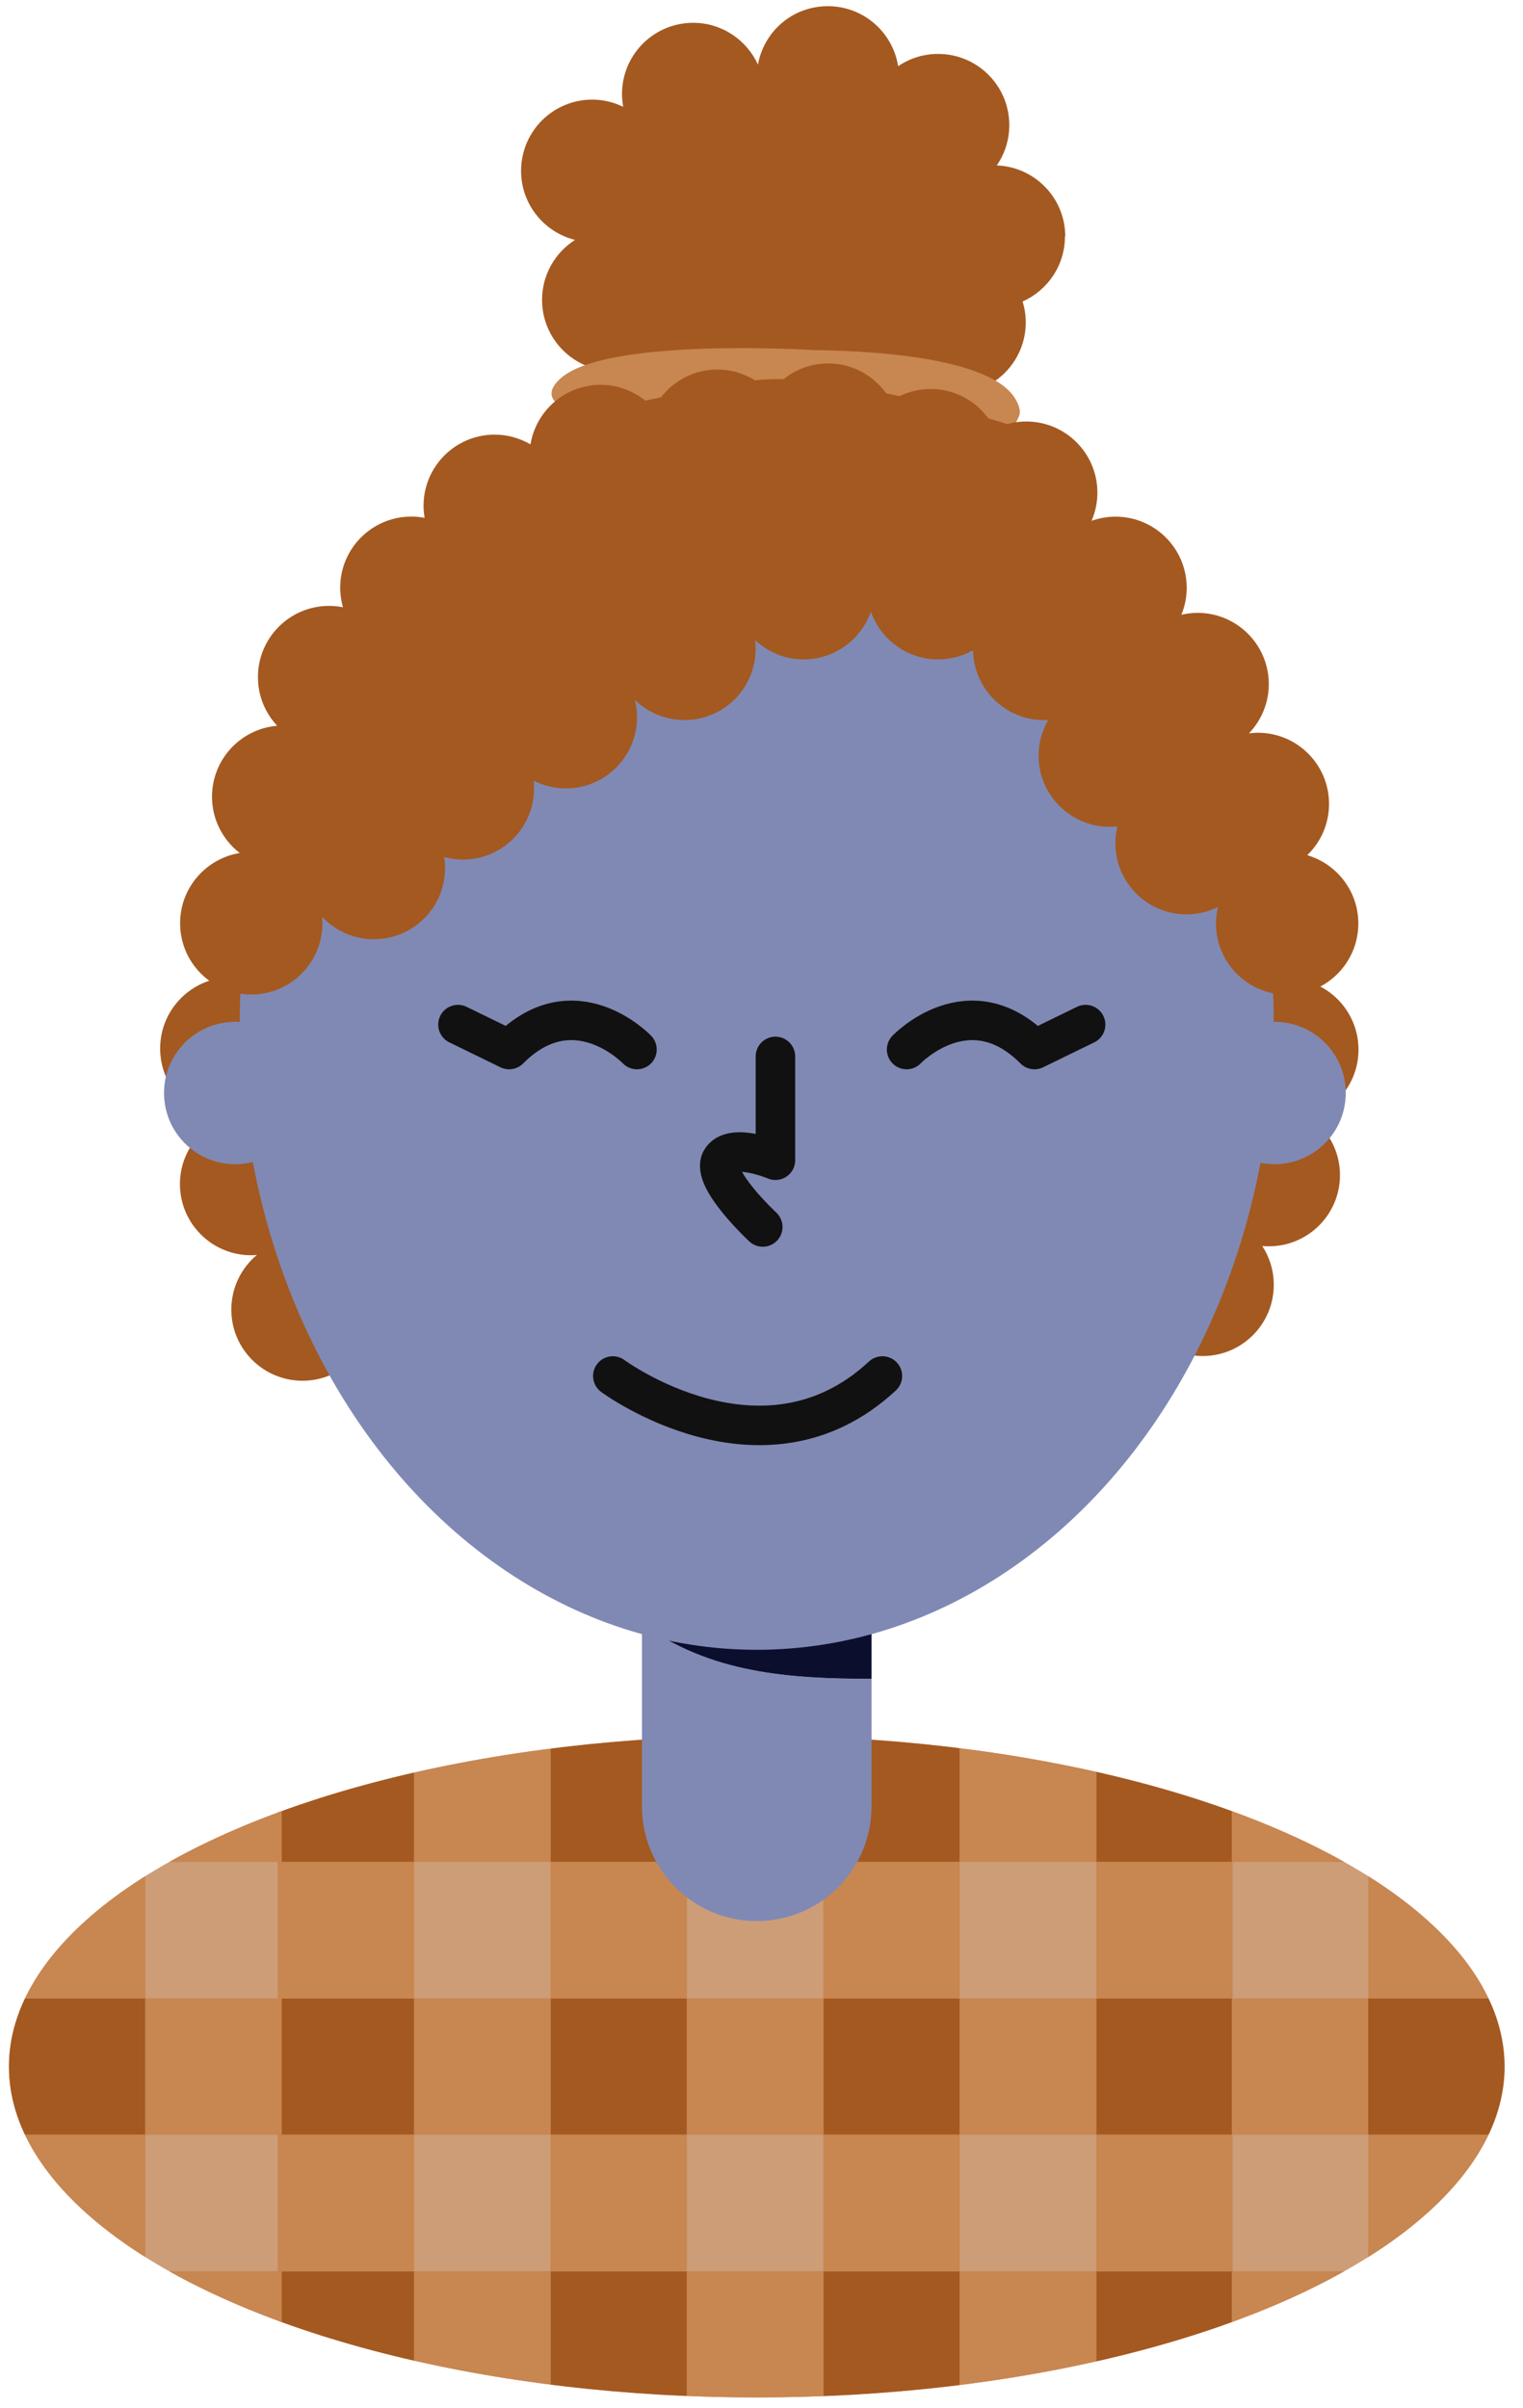<?xml version="1.0" encoding="UTF-8"?><svg id="Layer_3" xmlns="http://www.w3.org/2000/svg" xmlns:xlink="http://www.w3.org/1999/xlink" viewBox="0 0 192.38 304.08"><defs><style>.cls-1{fill:#8089b4;}.cls-2{fill:#c88650;}.cls-3{fill:#a45920;}.cls-4{stroke:#111;stroke-linecap:round;stroke-linejoin:round;stroke-width:4.99px;}.cls-4,.cls-5{fill:none;}.cls-6{fill:#cd9d78;}.cls-7{clip-path:url(#clippath);}.cls-8{fill:#0b0e2d;}</style><clipPath id="clippath"><ellipse class="cls-5" cx="95.59" cy="261" rx="94.46" ry="41.78"/></clipPath></defs><g><ellipse class="cls-6" cx="95.59" cy="261" rx="94.46" ry="41.78"/><g class="cls-7"><rect class="cls-3" x="35.08" y="217.92" width="17.23" height="17.23"/><rect class="cls-3" x="35.08" y="252.38" width="17.23" height="17.23"/><rect class="cls-2" x="35.08" y="235.15" width="17.23" height="17.23"/><rect class="cls-3" x="69.54" y="217.92" width="17.23" height="17.23"/><rect class="cls-3" x="69.54" y="252.38" width="17.23" height="17.23"/><rect class="cls-2" x="69.54" y="235.15" width="17.23" height="17.23"/><rect class="cls-2" x="52.31" y="252.38" width="17.23" height="17.23"/><rect class="cls-2" x="52.31" y="217.92" width="17.23" height="17.23"/><rect class="cls-3" x="104" y="217.92" width="17.23" height="17.23"/><rect class="cls-3" x="104" y="252.38" width="17.23" height="17.23"/><rect class="cls-2" x="104" y="235.15" width="17.23" height="17.23"/><rect class="cls-2" x="86.77" y="252.38" width="17.23" height="17.23"/><rect class="cls-3" x="35.08" y="286.84" width="17.23" height="17.23"/><rect class="cls-2" x="35.08" y="269.61" width="17.23" height="17.23"/><rect class="cls-3" x="69.54" y="286.84" width="17.23" height="17.23"/><rect class="cls-2" x="69.54" y="269.61" width="17.23" height="17.23"/><rect class="cls-2" x="52.31" y="286.84" width="17.23" height="17.23"/><rect class="cls-3" x="1.13" y="252.38" width="17.23" height="17.23"/><rect class="cls-2" x="1.13" y="235.15" width="17.23" height="17.23"/><rect class="cls-2" x="18.36" y="252.38" width="17.23" height="17.23"/><rect class="cls-2" x="18.36" y="217.92" width="17.23" height="17.23"/><rect class="cls-2" x="1.13" y="269.61" width="17.23" height="17.23"/><rect class="cls-2" x="18.36" y="286.84" width="17.23" height="17.23"/><rect class="cls-3" x="104" y="286.84" width="17.23" height="17.23"/><rect class="cls-2" x="104" y="269.61" width="17.23" height="17.23"/><rect class="cls-2" x="86.77" y="286.84" width="17.23" height="17.23"/><rect class="cls-2" x="86.77" y="217.92" width="17.23" height="17.23"/><rect class="cls-3" x="138.47" y="217.92" width="17.23" height="17.23"/><rect class="cls-3" x="138.47" y="252.38" width="17.23" height="17.23"/><rect class="cls-2" x="138.47" y="235.15" width="17.23" height="17.23"/><rect class="cls-2" x="121.24" y="252.38" width="17.23" height="17.23"/><rect class="cls-3" x="138.47" y="286.84" width="17.23" height="17.23"/><rect class="cls-2" x="138.47" y="269.61" width="17.23" height="17.23"/><rect class="cls-2" x="121.24" y="286.84" width="17.23" height="17.23"/><rect class="cls-2" x="121.24" y="217.92" width="17.23" height="17.23"/><rect class="cls-3" x="172.82" y="252.38" width="17.23" height="17.23"/><rect class="cls-2" x="172.82" y="235.15" width="17.23" height="17.23"/><rect class="cls-2" x="155.59" y="252.38" width="17.23" height="17.23"/><rect class="cls-2" x="172.82" y="269.61" width="17.23" height="17.23"/><rect class="cls-2" x="155.59" y="286.84" width="17.23" height="17.23"/><rect class="cls-2" x="155.59" y="217.92" width="17.23" height="17.23"/></g></g><path class="cls-1" d="M81.09,205.04v23.08c0,8.01,6.49,14.5,14.5,14.5h0c8.01,0,14.5-6.49,14.5-14.5v-16.1c-10.35,.01-20.38-.69-29.01-6.98Z"/><path class="cls-8" d="M110.09,212.02v-13.16h-29.01v6.18c8.63,6.29,18.66,6.99,29.01,6.98Z"/><path class="cls-3" d="M38.21,156.4c-.24,0-.49,.02-.73,.04,1.97-1.65,3.23-4.13,3.23-6.9,0-4.58-3.42-8.34-7.84-8.91,3.14-1.4,5.34-4.55,5.34-8.21,0-4.97-4.03-9-8.99-9s-8.99,4.03-8.99,9c0,4.58,3.42,8.34,7.84,8.91-3.14,1.4-5.34,4.55-5.34,8.21,0,4.97,4.03,8.99,8.99,8.99,.24,0,.49-.02,.73-.04-1.97,1.65-3.23,4.13-3.23,6.9,0,4.97,4.03,8.99,8.99,8.99s8.99-4.03,8.99-8.99-4.03-9-8.99-9Z"/><path class="cls-3" d="M165.46,141.08c3.57-1.2,6.14-4.56,6.14-8.52,0-4.97-4.03-8.99-8.99-8.99s-8.99,4.03-8.99,8.99c0,3.03,1.5,5.7,3.8,7.33-3.57,1.19-6.14,4.56-6.14,8.52,0,1.81,.54,3.49,1.46,4.9-.27-.03-.55-.04-.83-.04-4.97,0-8.99,4.03-8.99,8.99s4.03,9,8.99,9,8.99-4.03,8.99-9c0-1.81-.54-3.49-1.46-4.9,.27,.03,.55,.04,.83,.04,4.97,0,8.99-4.03,8.99-8.99,0-3.03-1.5-5.7-3.8-7.33Z"/><ellipse class="cls-1" cx="95.59" cy="129.04" rx="65.3" ry="79.32"/><path class="cls-4" d="M77.41,173.78s18.96,14.04,34.05,0"/><path class="cls-4" d="M114.52,132.55s7.9-8.29,16.15,0c4.49-2.19,6.46-3.15,6.46-3.15"/><path class="cls-4" d="M80.46,132.55s-7.9-8.29-16.15,0c-4.49-2.19-6.46-3.15-6.46-3.15"/><path class="cls-3" d="M134.56,29.87c0-4.85-3.84-8.79-8.65-8.98,1-1.45,1.58-3.2,1.58-5.09,0-4.97-4.03-8.99-8.99-8.99-1.87,0-3.61,.57-5.05,1.55-.68-4.29-4.39-7.58-8.87-7.58s-8.08,3.19-8.84,7.38c-1.42-3.11-4.54-5.28-8.18-5.28-4.97,0-8.99,4.03-8.99,8.99,0,.55,.06,1.09,.15,1.62-1.18-.57-2.51-.91-3.91-.91-4.97,0-8.99,4.03-8.99,9,0,4.21,2.9,7.74,6.81,8.72-2.5,1.6-4.16,4.39-4.16,7.57,0,4.97,4.03,8.99,8.99,8.99,.92,0,1.82-.14,2.65-.4-.39,1.01-.62,2.1-.62,3.25,0,4.97,4.03,8.99,8.99,8.99,3.28,0,6.14-1.76,7.71-4.38,.58,.09,1.17,.17,1.76,.21,1.6,2.5,4.39,4.17,7.58,4.17,4.97,0,8.99-4.03,8.99-8.99,0-.42-.04-.84-.1-1.24,.22-.22,.41-.45,.62-.68,1.53,1.2,3.45,1.92,5.54,1.92,4.97,0,8.99-4.03,8.99-8.99,0-.92-.14-1.81-.4-2.64,3.15-1.4,5.35-4.55,5.35-8.22Z"/><circle class="cls-3" cx="118.5" cy="54.63" r="8.99"/><path class="cls-2" d="M70.72,47.87c-.28,.27-1.11,1.05-1.05,1.92,.07,.99,1.24,1.55,1.64,1.75,3.4,1.64,18.18-3.62,26.68-3.66,9.67-.05,27.9,5.13,29.78,5.87,.32,.13,.67-.53,.93-1.14,.33-.76-.1-1.69-.53-2.37-3.91-6.15-24.57-5.97-25.5-6.03,0,0-26.3-1.66-31.95,3.66Z"/><path class="cls-3" d="M165.17,107.96c1.67-1.63,2.71-3.91,2.71-6.43,0-4.97-4.03-8.99-8.99-8.99-.38,0-.76,.03-1.13,.08,1.55-1.62,2.51-3.81,2.51-6.22,0-4.97-4.03-9-8.99-9-.71,0-1.39,.09-2.05,.24,.43-1.05,.67-2.2,.67-3.4,0-4.97-4.03-8.99-8.99-8.99-1.06,0-2.08,.19-3.03,.53,.47-1.09,.74-2.3,.74-3.56,0-4.97-4.03-8.99-8.99-8.99-1.43,0-2.79,.34-3.99,.94-1.46-2.98-4.52-5.04-8.07-5.04-1.86,0-3.59,.57-5.03,1.53-1.51-2.83-4.5-4.76-7.93-4.76-2.83,0-5.35,1.31-7,3.35-.32-.07-.63-.14-.92-.2-1.6-1.47-3.73-2.38-6.08-2.38-2.97,0-5.59,1.44-7.23,3.66-.51,.18-1.01,.37-1.52,.57-1.59-1.43-3.69-2.3-5.99-2.3-4.47,0-8.16,3.26-8.86,7.52-1.33-.77-2.87-1.23-4.52-1.23-4.97,0-8.99,4.03-8.99,8.99,0,.52,.05,1.03,.14,1.52-.54-.1-1.1-.16-1.68-.16-4.97,0-8.99,4.03-8.99,8.99,0,.85,.13,1.67,.35,2.46-.57-.11-1.15-.17-1.75-.17-4.97,0-8.99,4.03-8.99,9,0,2.38,.93,4.53,2.43,6.14-4.61,.39-8.23,4.25-8.23,8.96,0,2.89,1.37,5.46,3.5,7.11-4.27,.7-7.53,4.4-7.53,8.87,0,4.97,4.03,9,8.99,9s8.99-4.03,8.99-9c0-.27-.02-.54-.04-.81,1.64,1.74,3.96,2.83,6.54,2.83,4.97,0,8.99-4.03,8.99-9,0-.48-.05-.94-.12-1.39,.76,.21,1.55,.33,2.37,.33,4.97,0,8.99-4.03,8.99-8.99,0-.33-.02-.66-.06-.98,1.23,.62,2.61,.98,4.08,.98,4.97,0,8.99-4.03,8.99-8.99,0-.76-.1-1.49-.28-2.2,1.62,1.58,3.83,2.56,6.27,2.56,4.97,0,8.99-4.03,8.99-8.99,0-.38-.03-.76-.08-1.12,1.61,1.51,3.77,2.45,6.15,2.45,3.93,0,7.26-2.53,8.49-6.04,1.22,3.51,4.56,6.04,8.49,6.04,1.6,0,3.1-.42,4.41-1.16,.09,4.89,4.07,8.83,8.99,8.83,.17,0,.34-.02,.51-.03-.77,1.33-1.22,2.86-1.22,4.51,0,4.97,4.03,8.99,8.99,8.99,.33,0,.65-.02,.97-.05-.16,.68-.26,1.39-.26,2.12,0,4.97,4.03,8.99,8.99,8.99,1.43,0,2.77-.34,3.97-.93-.16,.67-.25,1.36-.25,2.08,0,4.97,4.03,9,8.99,9s8.99-4.03,8.99-9c0-4.08-2.72-7.52-6.44-8.62Z"/><path class="cls-4" d="M97.95,133.42v13.11s-5.58-2.34-6.87,0c-1.29,2.34,5.27,8.43,5.27,8.43"/><circle class="cls-1" cx="161" cy="138.04" r="8.99"/><circle class="cls-1" cx="29.71" cy="138.04" r="8.99"/></svg>